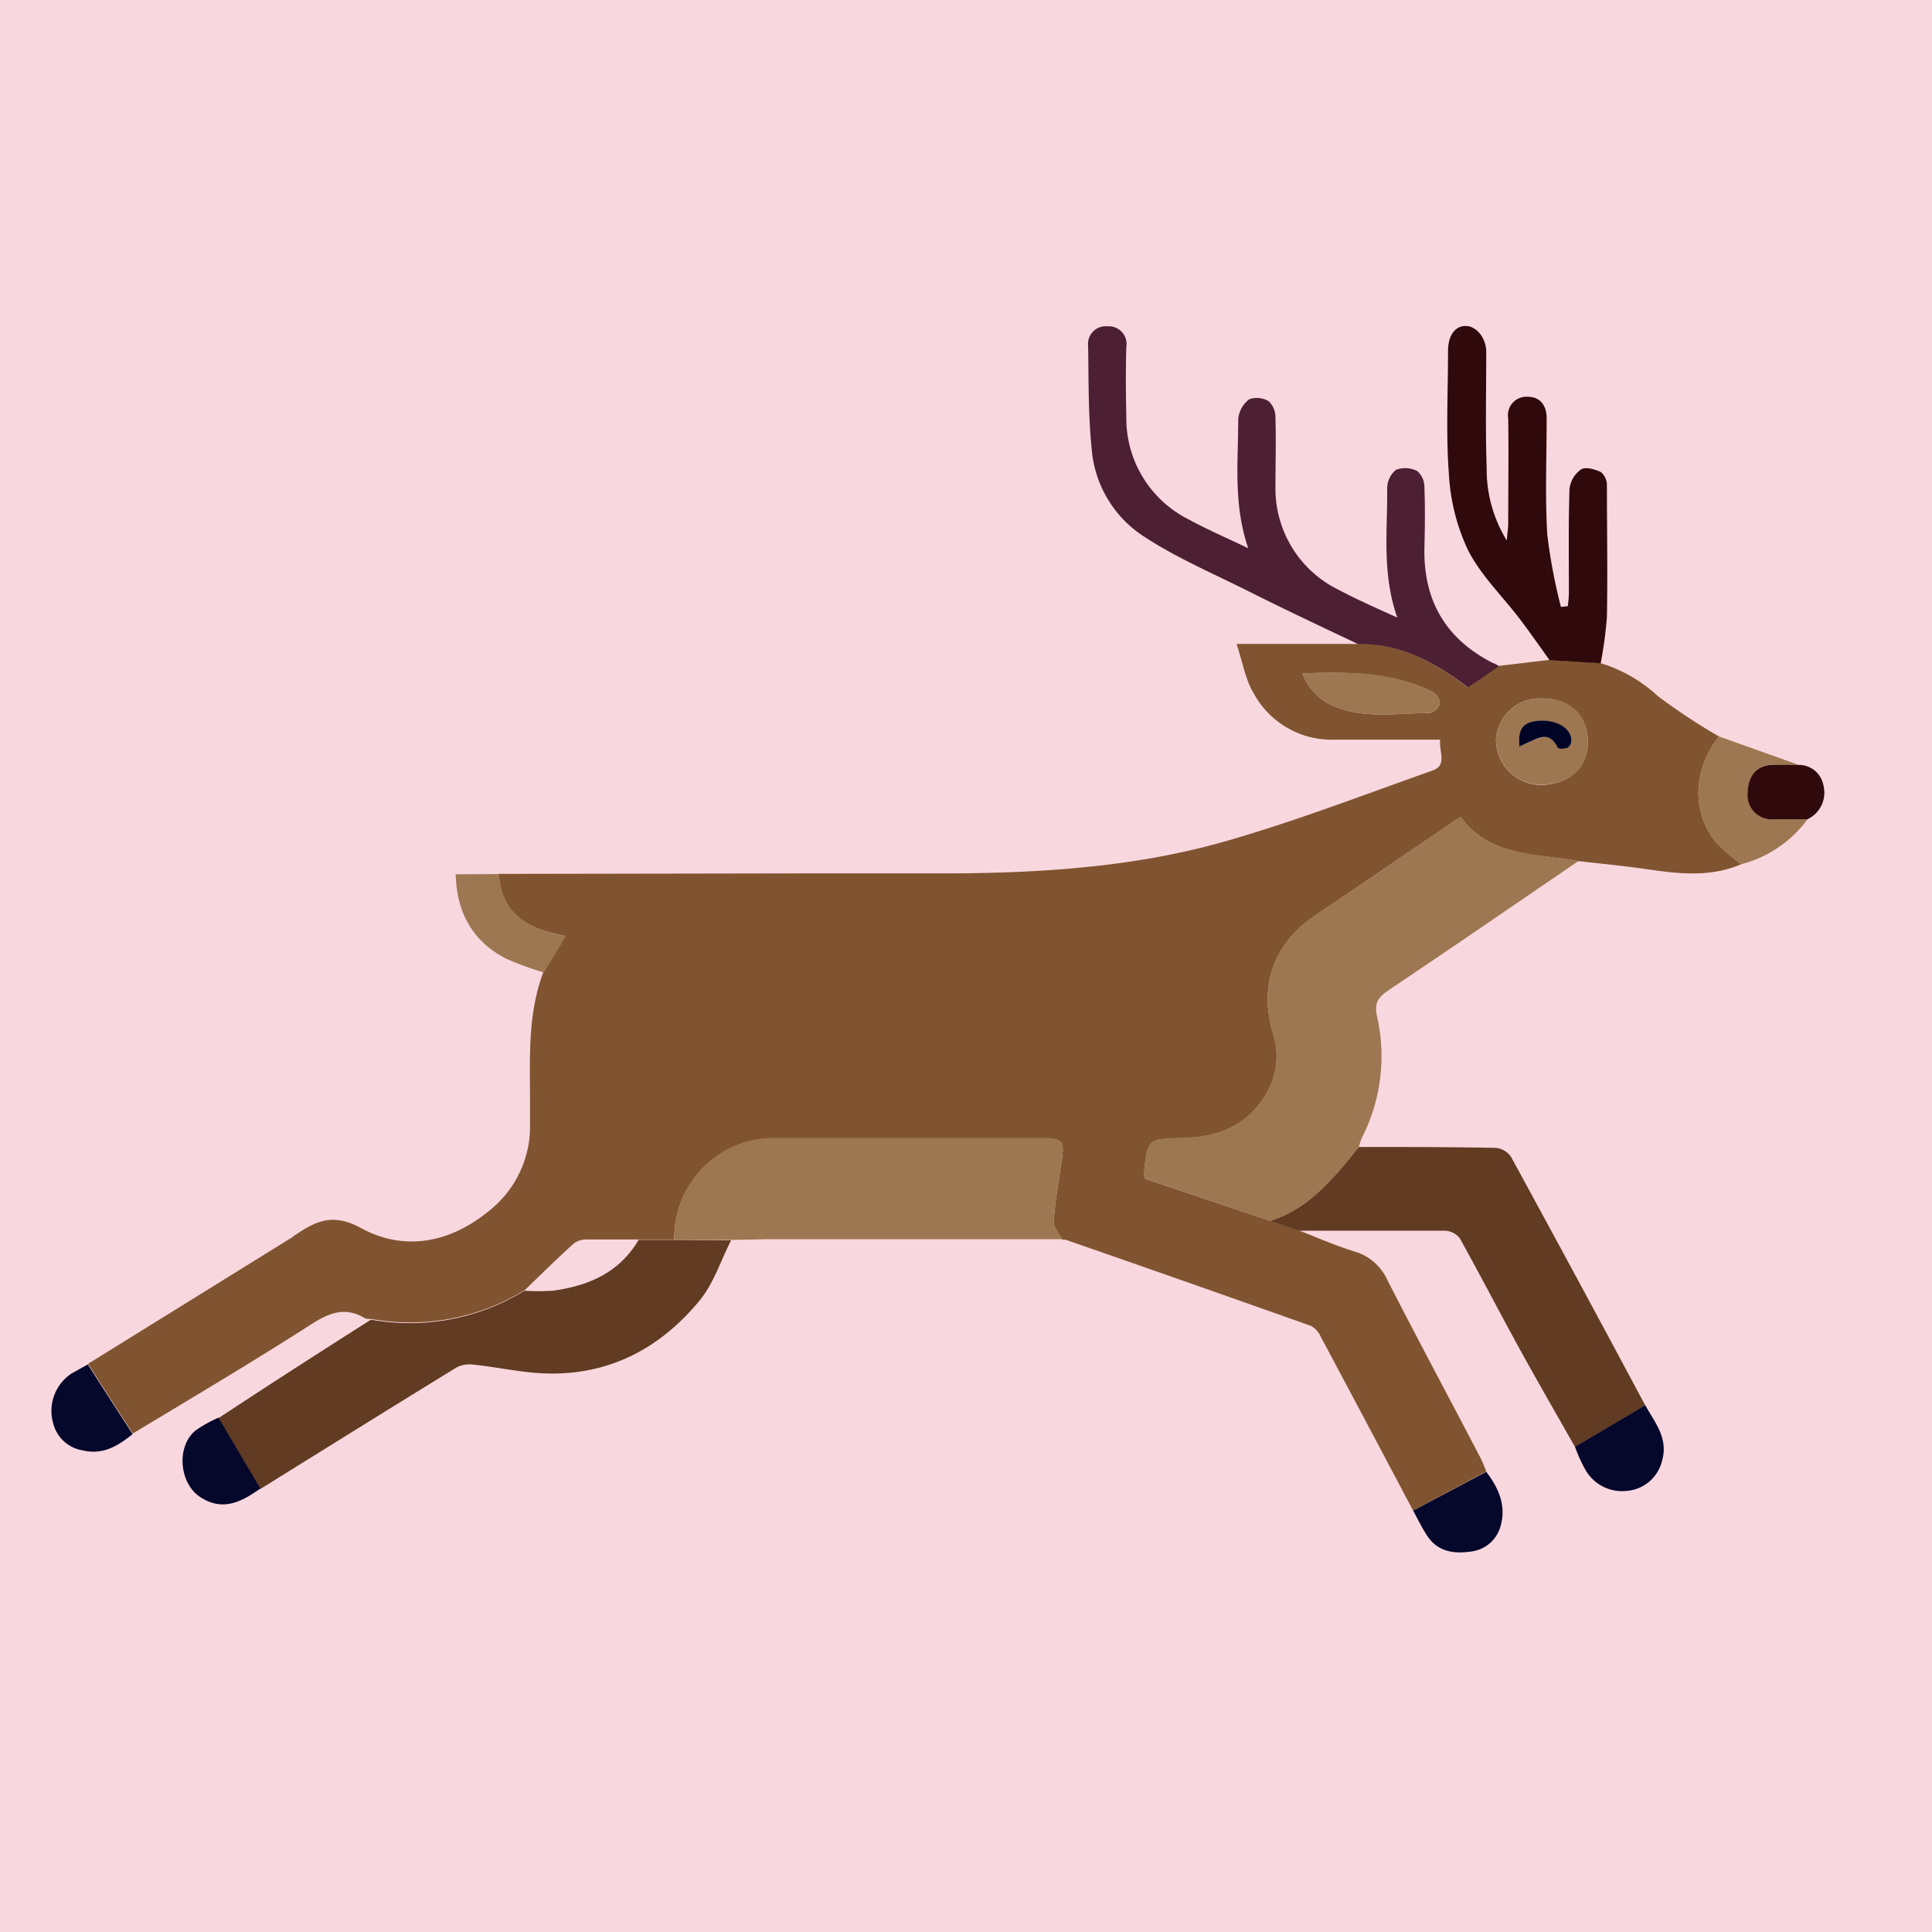 <svg xmlns="http://www.w3.org/2000/svg" viewBox="0 0 218.05 218.05"><defs><style>.cls-1{fill:#f9d7df;}.cls-2{fill:#805430;}.cls-3{fill:#9d7751;}.cls-4{fill:#613b22;}.cls-5{fill:#4c1f33;}.cls-6{fill:#2f090b;}.cls-7{fill:#05072b;}.cls-8{fill:#010525;}</style></defs><g id="Layer_2" data-name="Layer 2"><g id="Ruudut"><rect class="cls-1" width="218.05" height="218.05"/></g><g id="Bongattavat"><g id="Poro"><path class="cls-2" d="M159.49,170.5q-5.2-9.84-10.44-19.66a2.5,2.5,0,0,0-1.12-1.21q-13.81-4.9-27.66-9.71a1.49,1.49,0,0,0-.36,0c-.35-.67-1-1.37-1-2,.17-2.31.56-4.61.91-6.9s.06-2.53-2.14-2.54H87.55A11.24,11.24,0,0,0,76.1,139.89l-4,0c-2,0-3.94,0-5.91,0a2.3,2.3,0,0,0-1.44.46c-1.88,1.7-3.68,3.48-5.51,5.24a24.72,24.72,0,0,1-17.33,3.27c-.23,0-.52,0-.7-.07-2.48-1.5-4.42-.43-6.59,1-6.47,4.13-13.08,8.05-19.63,12q-2.54-3.93-5.06-7.86L33,139.63a1.49,1.49,0,0,1,.14-.12c2.35-1.59,4.3-2.71,7.56-.93,5.22,2.86,10.57,1.53,15-2.34a12.13,12.13,0,0,0,4.12-8.8c0-1,0-2,0-3.06,0-4.93-.29-9.9,1.5-14.65l2.48-4.1c-5-.92-7.22-2.95-7.55-7l35.2-.06c5.5,0,11,0,16.52,0,10.31-.08,20.58-.81,30.51-3.67,7.84-2.26,15.5-5.21,23.21-7.94,1.68-.6.7-2.1.85-3.48-4.06,0-8,0-11.93,0a10,10,0,0,1-9.12-5.24c-.93-1.53-1.22-3.44-1.93-5.56h13.69c4.82-.16,8.71,2.13,12.37,4.87l3.5-2.39,5.7-.68,5.77.35a16.49,16.49,0,0,1,6.5,3.72A67.35,67.35,0,0,0,194,83.11c-3.06,3.93-3,8.75-.29,12a21.23,21.23,0,0,0,2.81,2.43c-3.54,1.52-7.16,1.07-10.8.54-2.5-.36-5-.6-7.55-.89-4.75-.87-10-.44-13.33-5-5.53,3.75-10.84,7.4-16.21,11-4.59,3-6.7,7.74-4.93,13.5a8.29,8.29,0,0,1-.88,6.9c-2.08,3.51-5.4,4.73-9.23,4.85-4.08.14-4.08.07-4.47,4a3.09,3.09,0,0,0,.11.58l14.1,4.77,3.23,1.07c2.08.8,4.13,1.71,6.26,2.37a5.88,5.88,0,0,1,3.75,3.21c3.43,6.71,7,13.36,10.47,20,.28.52.48,1.08.71,1.62Zm14.57-91.67a4.92,4.92,0,0,0-5.22,4.76,5.13,5.13,0,0,0,5.28,5c3-.13,5.07-1.92,5.09-4.83S177.25,78.83,174.06,78.83ZM147,76a6.35,6.35,0,0,0,3.91,3.83c3.41,1.33,7,.62,10.44.65a1.6,1.6,0,0,0,1.16-1.07,1.7,1.7,0,0,0-.86-1.33C157.06,75.82,152.15,75.83,147,76Z"/><path class="cls-3" d="M143.32,137.8,129.22,133a3.09,3.09,0,0,1-.11-.58c.39-4,.39-3.91,4.47-4,3.83-.12,7.15-1.34,9.23-4.85a8.29,8.29,0,0,0,.88-6.9c-1.77-5.76.34-10.46,4.93-13.5,5.37-3.56,10.68-7.21,16.21-11,3.37,4.56,8.58,4.13,13.33,5-7.12,4.86-14.24,9.75-21.4,14.56-1.16.78-1.7,1.41-1.34,3a20.28,20.28,0,0,1-1.73,13.72,8.52,8.52,0,0,0-.33,1c-.48.6-.94,1.2-1.43,1.78C149.54,134.06,147,136.68,143.32,137.8Z"/><path class="cls-4" d="M72.08,139.93l4,0,6.44.05c-1.21,2.33-2,5-3.68,6.94-4.42,5.31-10.16,8.31-17.22,8.09-2.75-.08-5.48-.72-8.23-1a3.12,3.12,0,0,0-1.89.34c-7.4,4.54-14.76,9.13-22.13,13.71l-4.73-8c2.74-1.79,5.48-3.59,8.23-5.36,3-1.94,6-3.85,9-5.76a24.72,24.72,0,0,0,17.33-3.27,23.07,23.07,0,0,0,3.22,0C66.46,145.12,69.92,143.61,72.08,139.93Z"/><path class="cls-3" d="M82.54,139.94l-6.44-.05a11.24,11.24,0,0,1,11.45-11.47h30.14c2.2,0,2.47.37,2.14,2.54s-.74,4.59-.91,6.9c0,.64.64,1.34,1,2l-33.24,0Z"/><path class="cls-4" d="M143.32,137.8c3.68-1.12,6.22-3.74,8.61-6.57.49-.58.95-1.18,1.43-1.78,5.14,0,10.28,0,15.42.1a2.37,2.37,0,0,1,1.75,1q7.64,14,15.16,28.07l-7.93,4.69c-2-3.53-4-7-6-10.61-2.37-4.3-4.62-8.65-7-12.94a2.25,2.25,0,0,0-1.67-.86c-5.5,0-11,0-16.51,0Z"/><path class="cls-5" d="M169.19,75.19l-3.5,2.39c-3.66-2.74-7.55-5-12.37-4.87-4.23-2-8.48-4-12.67-6.11-4-2-8.15-3.77-11.83-6.24a13,13,0,0,1-5.61-9.69c-.39-3.84-.34-7.72-.4-11.59A2,2,0,0,1,125,36.83a2,2,0,0,1,2.12,2.32c-.08,2.63-.06,5.26,0,7.9a12.75,12.75,0,0,0,7.11,11.61c2,1.1,4.12,2,6.65,3.22-1.72-5.06-1.12-9.85-1.13-14.6A3.15,3.15,0,0,1,141,45.06a2.56,2.56,0,0,1,2.21.24,2.52,2.52,0,0,1,.74,1.82c.08,2.63,0,5.27,0,7.9a12.71,12.71,0,0,0,7.17,11.57c2,1.06,4.13,2,6.58,3.11-1.75-5-1.09-9.81-1.14-14.58a2.74,2.74,0,0,1,1-2.1,3,3,0,0,1,2.4.15,2.38,2.38,0,0,1,.8,1.78c.09,2.33.06,4.67,0,7-.09,5.9,2.46,10.2,7.73,12.88C168.81,74.93,169,75.07,169.19,75.19Z"/><path class="cls-6" d="M180.66,74.86l-5.77-.35c-1.07-1.5-2.12-3-3.24-4.49-2-2.66-4.53-5.07-6-8a23.12,23.12,0,0,1-2.13-8.6c-.34-4.58-.09-9.21-.09-13.83,0-1.71.79-2.81,2-2.8s2.31,1.38,2.31,2.91c0,4.37-.1,8.75.05,13.11A15.26,15.26,0,0,0,170.06,61c.08-1,.16-1.45.16-1.93,0-4,.06-7.91,0-11.86a2.08,2.08,0,0,1,2.17-2.43c1.47,0,2.17,1,2.17,2.45,0,4.38-.19,8.76.07,13.12a62.82,62.82,0,0,0,1.54,8.15l.77-.08a13.62,13.62,0,0,0,.13-1.42c0-3.95-.06-7.91.07-11.85a3.12,3.12,0,0,1,1.32-2.18c.5-.31,1.55,0,2.21.3a1.94,1.94,0,0,1,.69,1.48c0,5,.09,9.95,0,14.92A48.91,48.91,0,0,1,180.66,74.86Z"/><path class="cls-3" d="M196.51,97.54a21.23,21.23,0,0,1-2.81-2.43c-2.7-3.25-2.77-8.07.29-12l9,3.21c-.9,0-1.79.08-2.68,0-1.88-.07-3,1-3.06,3.13a2.73,2.73,0,0,0,3,3c1.26,0,2.51,0,3.76,0A13.47,13.47,0,0,1,196.51,97.54Z"/><path class="cls-3" d="M56.32,98.65c.33,4,2.5,6.06,7.55,7l-2.48,4.1a34.2,34.2,0,0,1-4.29-1.56c-3.15-1.64-5.54-4.47-5.67-9.52Z"/><path class="cls-7" d="M177.76,163.29l7.93-4.69c1.07,1.94,2.62,3.7,1.9,6.24a4.45,4.45,0,0,1-3.94,3.42A4.76,4.76,0,0,1,179,166,16,16,0,0,1,177.76,163.29Z"/><path class="cls-7" d="M159.49,170.5l8.25-4.39c1.38,1.79,2.25,3.77,1.65,6a3.92,3.92,0,0,1-3.37,3c-2,.29-3.83,0-5-1.87C160.45,172.36,160,171.42,159.49,170.5Z"/><path class="cls-7" d="M9.91,154q2.52,3.93,5.06,7.86c-1.65,1.31-3.33,2.39-5.65,1.83A4.1,4.1,0,0,1,6,160.62,5.05,5.05,0,0,1,8.1,155C8.7,154.67,9.3,154.33,9.91,154Z"/><path class="cls-7" d="M24.66,160l4.73,8c-2.13,1.49-4.27,2.66-6.85.92-2.33-1.58-2.65-5.71-.46-7.48A14.87,14.87,0,0,1,24.66,160Z"/><path class="cls-6" d="M204,92.46c-1.25,0-2.5,0-3.76,0a2.73,2.73,0,0,1-3-3c.06-2.08,1.18-3.2,3.06-3.13.89,0,1.78,0,2.68,0a2.82,2.82,0,0,1,2.83,2.37A3.31,3.31,0,0,1,204,92.46Z"/><path class="cls-3" d="M174.06,78.83c3.19,0,5.17,1.89,5.15,4.9s-2,4.7-5.09,4.83a5.13,5.13,0,0,1-5.28-5A4.92,4.92,0,0,1,174.06,78.83Zm-2.58,5.43.77-.35c1.27-.49,2.6-1.56,3.55.49.07.16.81.14,1.14,0a1.07,1.07,0,0,0,.42-.87c-.07-1.39-1.78-2.35-3.77-2.17C171.91,81.5,171.28,82.29,171.48,84.26Z"/><path class="cls-3" d="M147,76c5.17-.21,10.08-.22,14.65,2.08a1.7,1.7,0,0,1,.86,1.33,1.6,1.6,0,0,1-1.16,1.07c-3.49,0-7,.68-10.44-.65A6.35,6.35,0,0,1,147,76Z"/><path class="cls-8" d="M171.48,84.26c-.2-2,.43-2.76,2.11-2.91,2-.18,3.7.78,3.77,2.17a1.07,1.07,0,0,1-.42.87c-.33.15-1.07.17-1.14,0-1-2.05-2.28-1-3.55-.49Z"/></g></g></g></svg>
